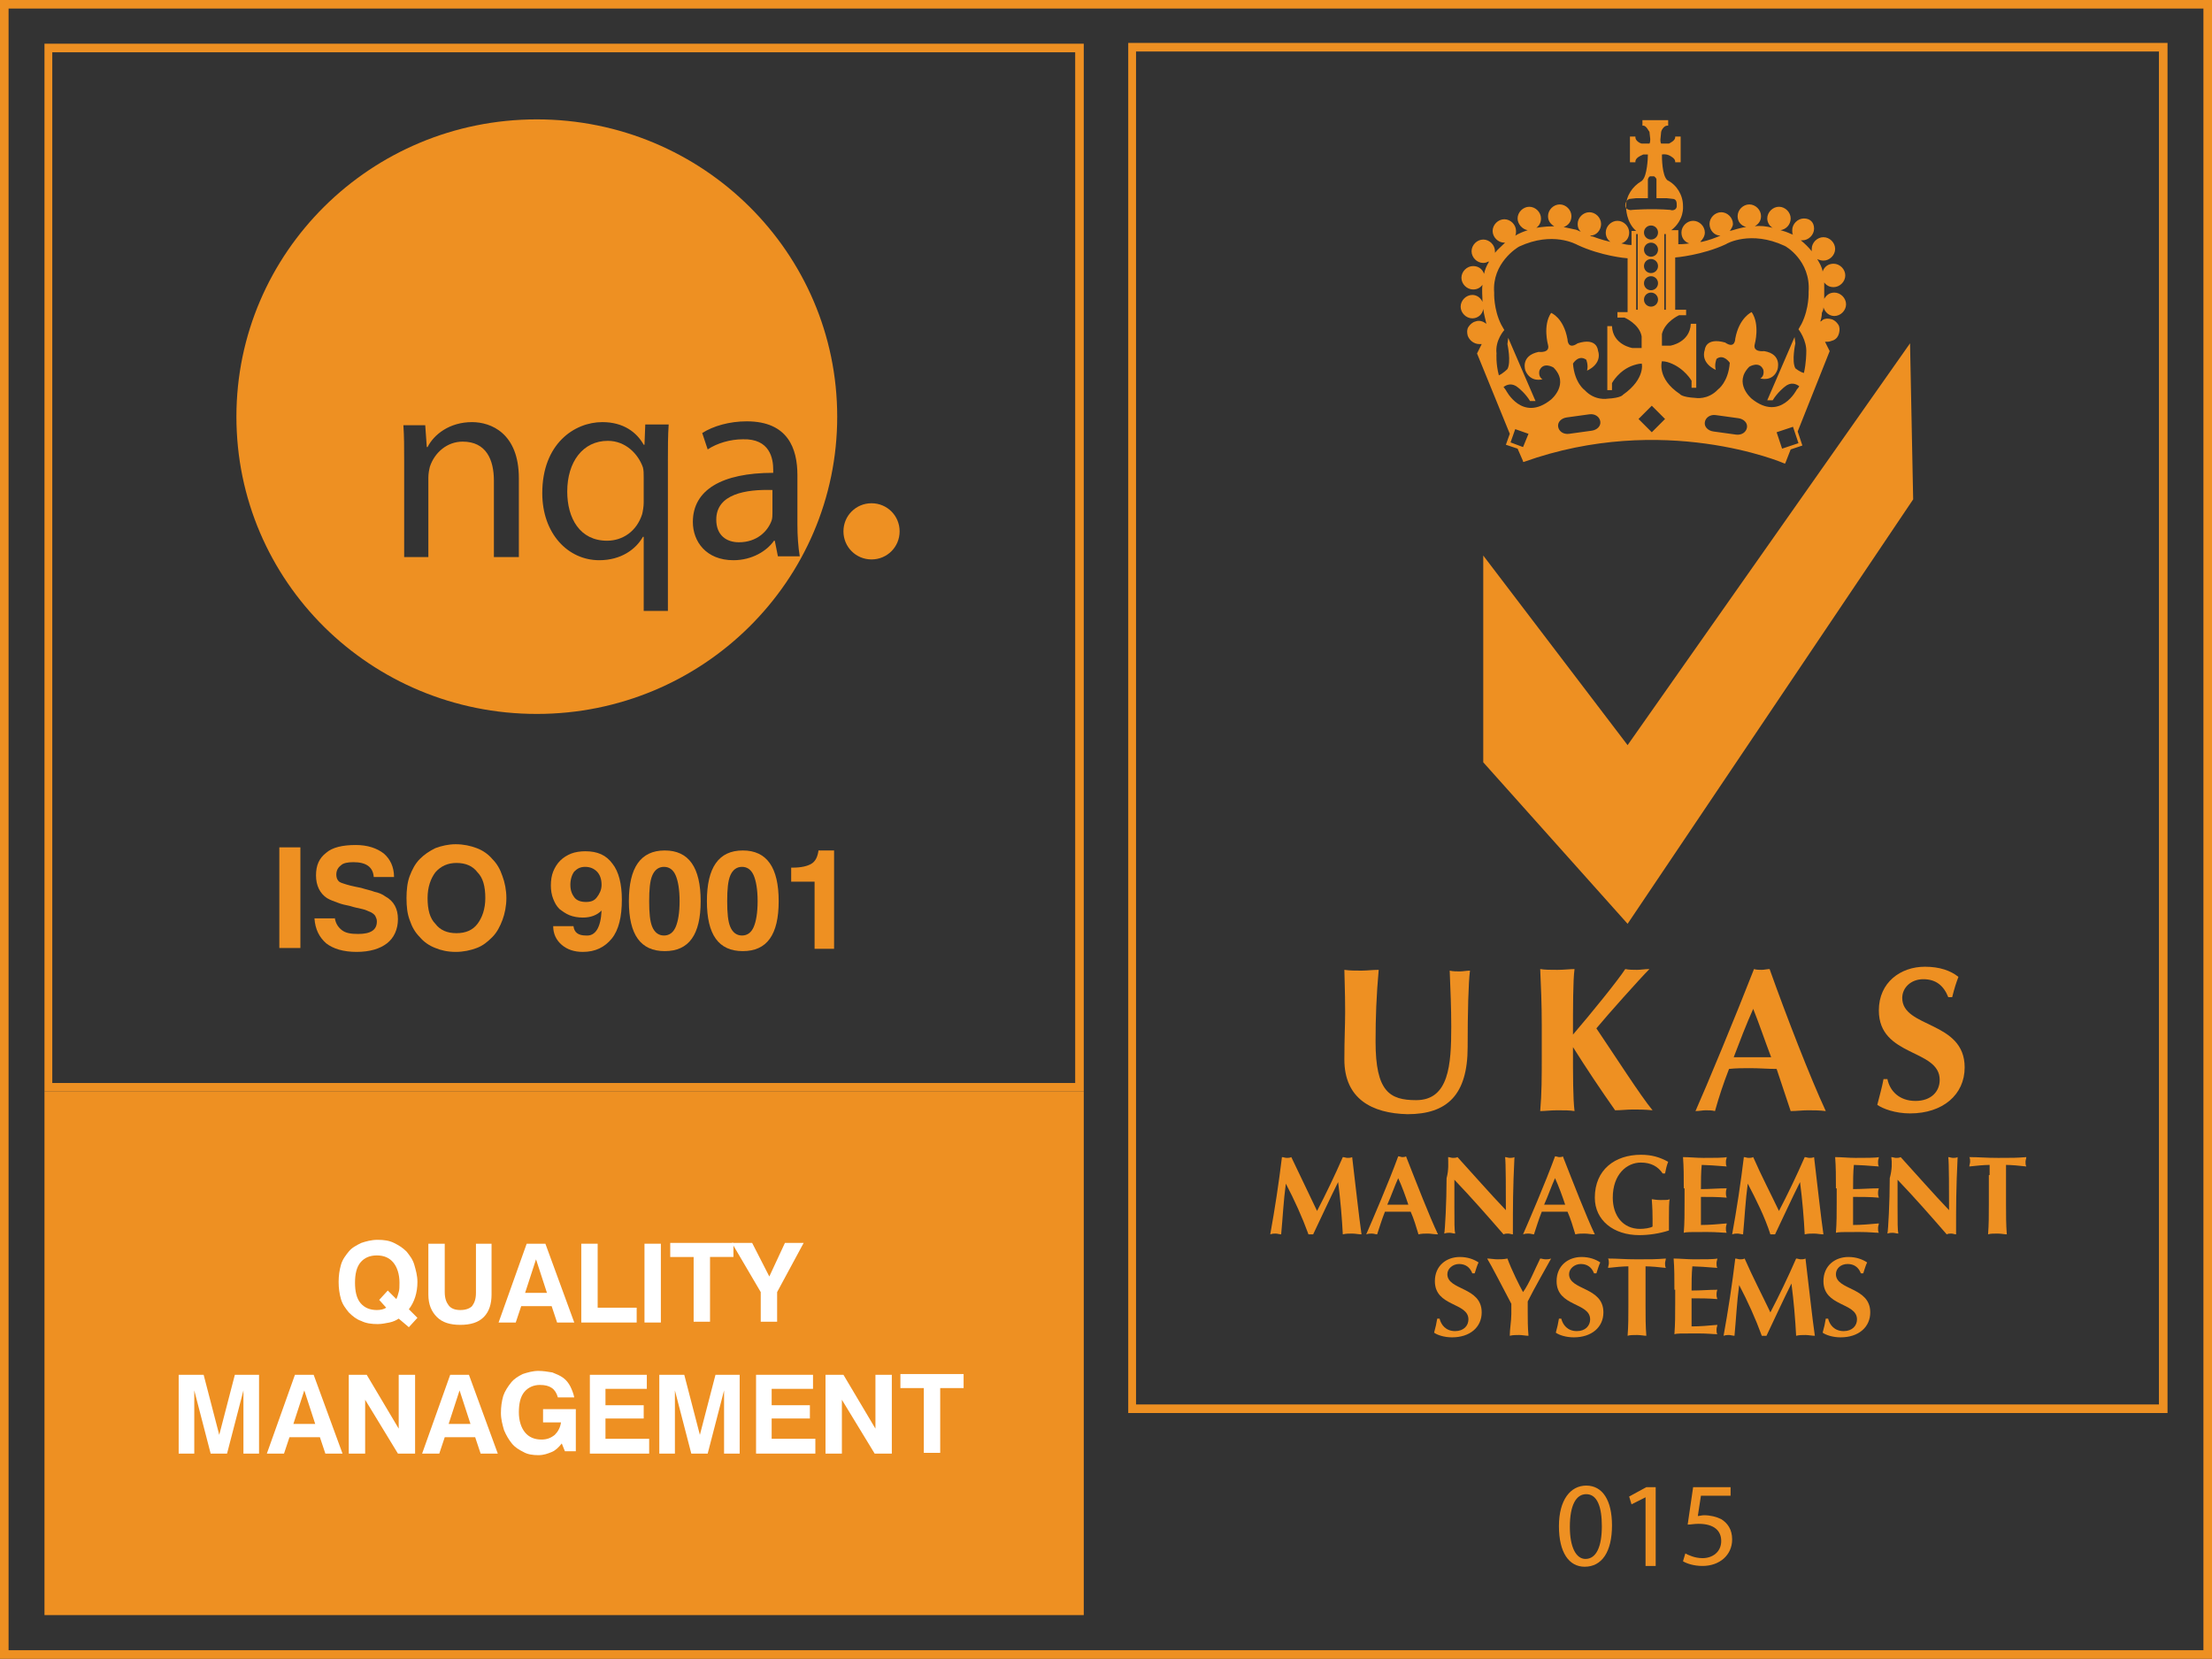 <?xml version="1.0" encoding="UTF-8"?> <!-- Generator: Adobe Illustrator 22.0.0, SVG Export Plug-In . SVG Version: 6.00 Build 0) --> <svg xmlns="http://www.w3.org/2000/svg" xmlns:xlink="http://www.w3.org/1999/xlink" id="Layer_2" x="0px" y="0px" viewBox="0 0 283.5 212.6" style="enable-background:new 0 0 283.5 212.6;" xml:space="preserve"><rect x="0" y="0" width="283.5" height="212.6" fill="#333333" stroke="none"/> <style type="text/css"> .st0{fill:#EE9022;} .st1{fill:#FFFFFF;} </style> <g> <g> <path class="st0" d="M206.6,195.5c0,3.4-1.3,5.3-3.5,5.3c-2,0-3.3-1.8-3.3-5.2c0-3.4,1.5-5.2,3.5-5.2 C205.4,190.4,206.6,192.3,206.6,195.5z M201.2,195.7c0,2.6,0.8,4.1,2,4.1c1.4,0,2.1-1.6,2.1-4.2c0-2.5-0.6-4.1-2-4.1 C202,191.5,201.2,192.9,201.2,195.7z"></path> <path class="st0" d="M210.9,191.9L210.9,191.9l-1.8,0.9l-0.3-1l2.2-1.2h1.2v10.1h-1.3V191.9z"></path> <path class="st0" d="M221.9,191.7H218l-0.4,2.6c0.2,0,0.5-0.1,0.8-0.1c0.8,0,1.6,0.2,2.2,0.5c0.8,0.5,1.4,1.3,1.4,2.6 c0,2-1.6,3.4-3.8,3.4c-1.1,0-2-0.3-2.5-0.6l0.3-1c0.4,0.2,1.2,0.6,2.2,0.6c1.3,0,2.4-0.8,2.4-2.2c0-1.3-0.9-2.2-2.9-2.2 c-0.6,0-1,0.1-1.4,0.1l0.7-4.8h4.8V191.7z"></path> </g> <g> <path class="st0" d="M172.3,135.8c0-2.8,0.1-4.2,0.1-6.1c0-2.8-0.1-4.5-0.1-5.4c0.7,0.1,1.4,0.1,2.2,0.1c0.7,0,1.4-0.1,2.2-0.1 c-0.3,3.4-0.4,6.1-0.4,9.2c0,6.4,1.8,7.5,5.2,7.5c4.2,0,4.5-4.5,4.5-9.4c0-2.4-0.1-4.8-0.2-7.2c0.4,0.1,0.9,0.1,1.3,0.1 c0.4,0,0.9-0.1,1.3-0.1c-0.2,1.5-0.3,5.3-0.3,9.8c0,6.1-2.6,8.6-7.7,8.6C175.8,142.7,172.3,140.8,172.3,135.8z"></path> </g> <g> <path class="st0" d="M201.6,134.2c0,3.8,0,6.6,0.2,8.2c-0.6-0.1-1.3-0.1-2.2-0.1c-0.9,0-1.6,0.1-2.2,0.1c0.2-2.3,0.2-4.3,0.2-7.3 v-3.6c0-2.9-0.1-5-0.2-7.3c0.6,0.1,1.3,0.1,2.2,0.1c0.9,0,1.6-0.1,2.2-0.1c-0.2,1.4-0.2,5-0.2,8.4c2.4-2.8,5.8-7,6.7-8.4 c0.5,0.1,1,0.1,1.5,0.1c0.5,0,1-0.1,1.6-0.1c-1.2,1.2-5.4,5.9-6.8,7.6c2.3,3.4,5.7,8.7,7.2,10.5c-1-0.1-1.8-0.1-2.5-0.1 c-0.8,0-1.5,0.1-2.3,0.1C205.1,139.6,203.3,136.9,201.6,134.2L201.6,134.2z"></path> </g> <g> <path class="st0" d="M234,142.4c-0.8-0.1-1.6-0.1-2.3-0.1c-0.7,0-1.5,0.1-2.2,0.1c-0.6-1.8-1.2-3.6-1.8-5.4 c-1.1,0-2.2-0.1-3.4-0.1c-0.9,0-1.8,0-2.7,0.1c-0.7,1.8-1.3,3.6-1.8,5.4c-0.4-0.1-0.8-0.1-1.2-0.1c-0.4,0-0.8,0.1-1.3,0.1 c1.3-2.9,5.2-12.3,7.5-18.2c0.3,0.1,0.7,0.1,1,0.1c0.3,0,0.7-0.1,1-0.1C228.9,130.1,232,138.1,234,142.4z M227,135.5 c-0.8-2.1-1.5-4.2-2.3-6.2c-0.9,2-1.7,4.1-2.5,6.2H227z"></path> </g> <g> <path class="st0" d="M249.7,127.8c-0.6-1.5-1.6-2.3-3.2-2.3c-1.6,0-2.7,1.1-2.7,2.4c0,3.9,8,2.9,8,8.9c0,3.5-2.8,5.9-7,5.9 c-1.9,0-3.5-0.6-4.2-1.1c0.3-1.2,0.6-2.2,0.8-3.3h0.5c0.3,1.5,1.5,2.8,3.6,2.8c2,0,3.1-1.2,3.1-2.7c0-4-7.8-2.9-7.8-8.9 c0-3.6,2.8-5.6,5.9-5.6c1.9,0,3.3,0.5,4.3,1.3c-0.3,0.8-0.5,1.4-0.8,2.6H249.7z"></path> </g> <g> <polygon class="st0" points="190.1,71.2 190.1,97.7 208.6,118.4 245.2,64 244.8,44 208.6,95.5 "></polygon> </g> <g> <g> <path class="st0" d="M164.8,151.7c-0.3,2.2-0.4,4.4-0.6,6.5c-0.2,0-0.5-0.1-0.7-0.1c-0.2,0-0.4,0-0.7,0.1 c0.6-3.3,1.1-6.6,1.5-9.9c0.2,0,0.4,0.1,0.6,0.1c0.2,0,0.4,0,0.6-0.1c1.1,2.3,2.3,4.8,3.3,6.9c1.1-2.1,2.3-4.6,3.3-6.9 c0.2,0,0.4,0.1,0.6,0.1c0.2,0,0.4,0,0.6-0.1c0.4,3.3,0.9,7.9,1.2,9.9c-0.4,0-0.8-0.1-1.2-0.1c-0.4,0-0.8,0-1.2,0.1 c-0.1-2-0.3-4.4-0.6-6.7h0c-1.1,2.2-2.1,4.4-3.2,6.7c-0.1,0-0.2,0-0.3,0c-0.1,0-0.2,0-0.3,0C166.9,156,165.9,153.8,164.8,151.7 L164.8,151.7z"></path> </g> <g> <path class="st0" d="M184.3,158.2c-0.5,0-0.9-0.1-1.3-0.1c-0.4,0-0.8,0-1.2,0.1c-0.3-1-0.6-2-1-2.9c-0.6,0-1.2,0-1.8,0 c-0.5,0-1,0-1.5,0c-0.4,1-0.7,2-1,2.9c-0.2,0-0.4-0.1-0.7-0.1c-0.2,0-0.4,0-0.7,0.1c0.7-1.6,2.9-6.7,4.1-10 c0.2,0,0.4,0.1,0.5,0.1s0.4,0,0.5-0.1C181.5,151.5,183.2,155.9,184.3,158.2z M180.5,154.4c-0.4-1.2-0.8-2.3-1.3-3.4 c-0.5,1.1-0.9,2.3-1.4,3.4H180.5z"></path> </g> <g> <path class="st0" d="M185.6,148.3c0.2,0,0.4,0.1,0.6,0.1c0.2,0,0.4,0,0.6-0.1c2.1,2.3,4.1,4.6,6.2,6.8c0-2.3,0-6.2-0.1-6.8 c0.2,0,0.4,0.1,0.6,0.1c0.2,0,0.4,0,0.6-0.1c-0.2,4.2-0.2,6.1-0.2,9.9c-0.2,0-0.4-0.1-0.6-0.1c-0.2,0-0.4,0-0.6,0.1 c-2-2.3-4.1-4.7-6.3-7c0,1.1,0,2.3,0,3.3c0,2.3,0,3.1,0.1,3.6c-0.2,0-0.5-0.1-0.7-0.1c-0.2,0-0.4,0-0.7,0.1 c0.1-0.4,0.3-4.1,0.3-7.1C185.7,149.9,185.6,149,185.6,148.3z"></path> </g> <g> <path class="st0" d="M204.4,158.2c-0.5,0-0.9-0.1-1.3-0.1c-0.4,0-0.8,0-1.2,0.1c-0.3-1-0.6-2-1-2.9c-0.6,0-1.2,0-1.8,0 c-0.5,0-1,0-1.5,0c-0.4,1-0.7,2-1,2.9c-0.2,0-0.4-0.1-0.7-0.1c-0.2,0-0.4,0-0.7,0.1c0.7-1.6,2.9-6.7,4.1-10 c0.2,0,0.4,0.1,0.5,0.1c0.2,0,0.4,0,0.5-0.1C201.6,151.5,203.3,155.9,204.4,158.2z M200.6,154.4c-0.4-1.2-0.8-2.3-1.3-3.4 c-0.5,1.1-0.9,2.3-1.4,3.4H200.6z"></path> </g> <g> <path class="st0" d="M213.1,150.4c-0.6-0.9-1.5-1.4-2.8-1.4c-1.8,0-3.6,1.5-3.6,4.5c0,2.3,1.3,4,3.5,4c0.5,0,1.3-0.1,1.6-0.3 c0-0.2,0-0.6,0-1c0-1.6-0.1-2.2-0.1-2.5c0.2,0,0.5,0.1,1.1,0.1c0.7,0,1,0,1.2-0.1c-0.1,0.3-0.1,1.5-0.1,2.4c0,0.6,0,1.4,0,1.6 c-1.2,0.4-2.6,0.6-3.8,0.6c-3.3,0-5.7-1.9-5.7-4.8c0-3.6,2.6-5.5,5.9-5.5c1.4,0,2.4,0.3,3.5,0.9c-0.2,0.5-0.3,1-0.4,1.5H213.1z"></path> </g> <g> <path class="st0" d="M215.8,152.3c0-1.6,0-2.7-0.1-4c0.8,0,1.7,0.1,2.6,0.1c1.4,0,2.6,0,3-0.1c0,0.2-0.1,0.3-0.1,0.6 c0,0.3,0,0.4,0.1,0.6c-1.1-0.1-2.8-0.2-3.2-0.2c-0.1,1-0.1,2.1-0.1,3.1c1.2,0,2.2-0.1,3.3-0.1c-0.1,0.3-0.1,0.5-0.1,0.6 c0,0.2,0,0.3,0.1,0.6c-1.1-0.1-2.2-0.1-3.3-0.1c0,0.6,0,1.2,0,1.8c0,0.6,0,1.2,0,1.8c1.1,0,2.2-0.1,3.3-0.2 c0,0.2-0.1,0.3-0.1,0.6c0,0.3,0,0.4,0.1,0.6c-0.5,0-1.2-0.1-2.5-0.1c-2.3,0-2.7,0-3,0.1c0.1-1.3,0.1-2.4,0.1-4V152.3z"></path> </g> <g> <path class="st0" d="M224,151.7c-0.3,2.2-0.4,4.4-0.6,6.5c-0.2,0-0.5-0.1-0.7-0.1c-0.2,0-0.4,0-0.7,0.1c0.6-3.3,1.1-6.6,1.5-9.9 c0.2,0,0.4,0.1,0.6,0.1c0.2,0,0.4,0,0.6-0.1c1,2.3,2.3,4.8,3.3,6.9c1.1-2.1,2.3-4.6,3.3-6.9c0.2,0,0.4,0.1,0.6,0.1 c0.2,0,0.4,0,0.6-0.1c0.4,3.3,0.9,7.9,1.2,9.9c-0.4,0-0.8-0.1-1.2-0.1c-0.4,0-0.8,0-1.2,0.1c-0.1-2-0.3-4.4-0.6-6.7h0 c-1.1,2.2-2.1,4.4-3.2,6.7c-0.1,0-0.2,0-0.3,0c-0.1,0-0.2,0-0.3,0C226.2,156,225.1,153.8,224,151.7L224,151.7z"></path> </g> <g> <path class="st0" d="M235.3,152.3c0-1.6,0-2.7-0.1-4c0.8,0,1.7,0.1,2.6,0.1c1.4,0,2.6,0,3-0.1c0,0.2-0.1,0.3-0.1,0.6 c0,0.3,0,0.4,0.1,0.6c-1.1-0.1-2.8-0.2-3.2-0.2c-0.1,1-0.1,2.1-0.1,3.1c1.2,0,2.2-0.1,3.3-0.1c-0.1,0.3-0.1,0.5-0.1,0.6 c0,0.2,0,0.3,0.1,0.6c-1.1-0.1-2.2-0.1-3.3-0.1c0,0.6,0,1.2,0,1.8c0,0.6,0,1.2,0,1.8c1.1,0,2.2-0.1,3.3-0.2 c0,0.2-0.1,0.3-0.1,0.6c0,0.3,0,0.4,0.1,0.6c-0.5,0-1.2-0.1-2.5-0.1c-2.3,0-2.7,0-3,0.1c0.1-1.3,0.1-2.4,0.1-4V152.3z"></path> </g> <g> <path class="st0" d="M242.4,148.3c0.2,0,0.4,0.1,0.6,0.1c0.2,0,0.4,0,0.6-0.1c2.1,2.3,4.1,4.6,6.2,6.8c0-2.3,0-6.2-0.1-6.8 c0.2,0,0.4,0.1,0.6,0.1c0.2,0,0.4,0,0.6-0.1c-0.2,4.2-0.2,6.1-0.2,9.9c-0.2,0-0.4-0.1-0.6-0.1c-0.2,0-0.4,0-0.6,0.1 c-2-2.3-4.1-4.7-6.3-7c0,1.1,0,2.3,0,3.3c0,2.3,0,3.1,0.1,3.6c-0.2,0-0.5-0.1-0.7-0.1c-0.2,0-0.4,0-0.7,0.1 c0.1-0.4,0.3-4.1,0.3-7.1C242.5,149.9,242.5,149,242.4,148.3z"></path> </g> <g> <path class="st0" d="M255,150.6c0-0.5,0-1.1,0-1.3c-0.6,0-1.8,0.1-2.6,0.2c0-0.2,0.1-0.4,0.1-0.6c0-0.2,0-0.4-0.1-0.6 c1.3,0,2,0.1,3.7,0.1c1.8,0,2.4,0,3.6-0.1c0,0.2-0.1,0.4-0.1,0.6c0,0.2,0,0.4,0.1,0.6c-0.8-0.1-2-0.2-2.6-0.2c0,0.2,0,0.7,0,1.3 v3.6c0,1.6,0,2.7,0.1,4c-0.3,0-0.7-0.1-1.2-0.1c-0.5,0-0.9,0-1.2,0.1c0.1-1.3,0.1-2.4,0.1-4V150.6z"></path> </g> <g> <path class="st0" d="M188.7,163.2c-0.3-0.8-0.9-1.2-1.7-1.2s-1.5,0.6-1.5,1.3c0,2.1,4.4,1.6,4.4,4.9c0,1.9-1.5,3.2-3.8,3.2 c-1,0-1.9-0.3-2.3-0.6c0.2-0.7,0.3-1.2,0.4-1.8h0.3c0.2,0.8,0.8,1.6,2,1.6c1.1,0,1.7-0.7,1.7-1.5c0-2.2-4.3-1.6-4.3-4.9 c0-2,1.5-3.1,3.2-3.1c1,0,1.8,0.3,2.4,0.7c-0.2,0.4-0.3,0.8-0.5,1.4H188.7z"></path> </g> <g> <path class="st0" d="M195.2,165.6c0.8-1.1,1.5-2.9,2.2-4.3c0.2,0,0.4,0.1,0.7,0.1c0.2,0,0.4,0,0.7-0.1c-0.6,1.1-2.1,3.7-3,5.5 c0,0.5,0,0.9,0,1.4c0,0.9,0,1.9,0.1,3c-0.4,0-0.8-0.1-1.2-0.1c-0.4,0-0.8,0-1.2,0.1c0-0.9,0.2-1.9,0.2-2.8c0-0.4,0-0.9,0-1.3 c-1-1.9-2.6-5-3.1-5.8c0.4,0,0.9,0.1,1.3,0.1c0.4,0,0.8,0,1.3-0.1C193.7,162.7,194.8,164.9,195.2,165.6L195.2,165.6z"></path> </g> <g> <path class="st0" d="M204.3,163.2c-0.3-0.8-0.9-1.2-1.7-1.2s-1.5,0.6-1.5,1.3c0,2.1,4.4,1.6,4.4,4.9c0,1.9-1.5,3.2-3.8,3.2 c-1,0-1.9-0.3-2.3-0.6c0.2-0.7,0.3-1.2,0.4-1.8h0.3c0.2,0.8,0.8,1.6,2,1.6c1.1,0,1.7-0.7,1.7-1.5c0-2.2-4.3-1.6-4.3-4.9 c0-2,1.5-3.1,3.2-3.1c1,0,1.8,0.3,2.4,0.7c-0.2,0.4-0.3,0.8-0.5,1.4H204.3z"></path> </g> <g> <path class="st0" d="M208.7,163.6c0-0.5,0-1.1,0-1.3c-0.6,0-1.8,0.1-2.6,0.2c0-0.2,0.1-0.4,0.1-0.6c0-0.2,0-0.4-0.1-0.6 c1.3,0,2,0.1,3.7,0.1c1.8,0,2.4,0,3.7-0.1c0,0.2-0.1,0.4-0.1,0.6c0,0.2,0,0.4,0.1,0.6c-0.8-0.1-2-0.2-2.6-0.2c0,0.2,0,0.7,0,1.3 v3.6c0,1.6,0,2.7,0.1,4c-0.3,0-0.7-0.1-1.2-0.1s-0.9,0-1.2,0.1c0.1-1.3,0.1-2.4,0.1-4V163.6z"></path> </g> <g> <path class="st0" d="M214.6,165.3c0-1.6,0-2.7-0.1-4c0.8,0,1.7,0.1,2.6,0.1c1.4,0,2.6,0,3-0.1c0,0.2-0.1,0.3-0.1,0.6 c0,0.3,0,0.4,0.1,0.6c-1.1-0.1-2.8-0.2-3.2-0.2c-0.1,1-0.1,2.1-0.1,3.1c1.3,0,2.2-0.1,3.3-0.1c-0.1,0.3-0.1,0.5-0.1,0.6 c0,0.2,0,0.3,0.1,0.6c-1.1-0.1-2.2-0.1-3.3-0.1c0,0.6,0,1.2,0,1.8c0,0.6,0,1.2,0,1.8c1.1,0,2.2-0.1,3.3-0.2 c0,0.2-0.1,0.3-0.1,0.6c0,0.3,0,0.4,0.1,0.6c-0.5,0-1.2-0.1-2.5-0.1c-2.3,0-2.7,0-3,0.1c0.1-1.3,0.1-2.4,0.1-4V165.3z"></path> </g> <g> <path class="st0" d="M222.9,164.7c-0.3,2.2-0.4,4.4-0.6,6.5c-0.2,0-0.5-0.1-0.7-0.1c-0.2,0-0.4,0-0.7,0.1 c0.6-3.3,1.1-6.6,1.5-9.9c0.2,0,0.4,0.1,0.6,0.1c0.2,0,0.4,0,0.6-0.1c1,2.3,2.3,4.8,3.3,6.9c1.1-2.1,2.3-4.6,3.3-6.9 c0.2,0,0.4,0.1,0.6,0.1c0.2,0,0.4,0,0.6-0.1c0.4,3.3,0.9,7.9,1.2,9.9c-0.4,0-0.8-0.1-1.2-0.1c-0.4,0-0.8,0-1.2,0.1 c-0.1-2-0.3-4.4-0.6-6.7h0c-1.1,2.2-2.1,4.4-3.2,6.7c-0.1,0-0.2,0-0.3,0c-0.1,0-0.2,0-0.3,0C225,169,224,166.8,222.9,164.7 L222.9,164.7z"></path> </g> <g> <path class="st0" d="M238.5,163.2c-0.3-0.8-0.9-1.2-1.7-1.2c-0.9,0-1.5,0.6-1.5,1.3c0,2.1,4.4,1.6,4.4,4.9c0,1.9-1.5,3.2-3.8,3.2 c-1,0-1.9-0.3-2.3-0.6c0.2-0.7,0.3-1.2,0.4-1.8h0.3c0.2,0.8,0.8,1.6,2,1.6c1.1,0,1.7-0.7,1.7-1.5c0-2.2-4.3-1.6-4.3-4.9 c0-2,1.5-3.1,3.2-3.1c1,0,1.8,0.3,2.4,0.7c-0.2,0.4-0.3,0.8-0.5,1.4H238.5z"></path> </g> </g> </g> <path class="st0" d="M276.7,6.6V180H145.6V6.6H276.7 M277.8,5.5H144.6v175.6h133.2V5.5L277.8,5.5z"></path> <path class="st0" d="M282.4,1.1v210.4H1.1V1.1H282.4 M283.5,0H0v212.6h283.5V0L283.5,0z"></path> <path class="st0" d="M137.8,6.7v132.1H6.7V6.7H137.8 M138.9,5.6H5.7v134.3h133.2V5.6L138.9,5.6z"></path> <rect x="5.7" y="139.9" class="st0" width="133.2" height="67.1"></rect> <g> <path class="st0" d="M35.8,108.6h2.7v12.9h-2.7V108.6z"></path> <path class="st0" d="M42.9,117.6c0.1,0.7,0.4,1.2,0.9,1.6s1.2,0.5,2.1,0.5c1.6,0,2.4-0.5,2.4-1.6c0-0.3-0.1-0.5-0.2-0.7 c-0.1-0.2-0.4-0.4-0.6-0.5c-0.3-0.1-0.6-0.3-1.1-0.4c-0.4-0.1-1-0.2-1.6-0.4c-0.5-0.1-1-0.2-1.5-0.4s-0.9-0.3-1.4-0.6 c-0.9-0.6-1.4-1.6-1.4-2.9c0-1.3,0.4-2.2,1.3-2.9c0.8-0.7,2.1-1,3.8-1c1.5,0,2.7,0.4,3.6,1.1c0.8,0.7,1.3,1.7,1.3,3h-2.6 c-0.1-1.3-1-1.9-2.6-1.9c-0.7,0-1.3,0.1-1.6,0.4c-0.4,0.3-0.6,0.7-0.6,1.2c0,0.3,0.1,0.6,0.2,0.7c0.1,0.2,0.3,0.3,0.6,0.4 c0.3,0.1,0.6,0.2,1,0.3s0.9,0.2,1.4,0.3c0.6,0.2,1.2,0.3,1.7,0.5c0.5,0.1,1,0.3,1.4,0.6c1.1,0.6,1.6,1.6,1.6,2.9 c0,1.3-0.5,2.4-1.4,3.1s-2.2,1.1-3.9,1.1c-1.7,0-3-0.4-3.9-1.1c-0.9-0.8-1.4-1.8-1.5-3.2H42.9z"></path> <path class="st0" d="M52.1,115.1c0-1,0.1-2,0.4-2.8c0.3-0.8,0.7-1.6,1.3-2.2c0.6-0.6,1.2-1,2-1.4c0.8-0.3,1.7-0.5,2.6-0.5 c1,0,1.9,0.2,2.7,0.5c0.8,0.3,1.5,0.8,2,1.4c0.6,0.6,1,1.3,1.3,2.2c0.3,0.8,0.5,1.8,0.5,2.8s-0.2,2-0.5,2.8 c-0.3,0.8-0.7,1.6-1.3,2.2c-0.6,0.6-1.2,1.1-2,1.4c-0.8,0.3-1.7,0.5-2.7,0.5c-1,0-1.9-0.2-2.6-0.5c-0.8-0.3-1.5-0.8-2-1.4 c-0.6-0.6-1-1.3-1.3-2.2C52.2,117.1,52.1,116.2,52.1,115.1z M54.8,115.1c0,1.5,0.3,2.6,1,3.3c0.6,0.8,1.5,1.2,2.7,1.2 c1.2,0,2.1-0.4,2.7-1.2c0.6-0.8,1-1.9,1-3.3c0-1.5-0.3-2.6-1-3.3c-0.6-0.8-1.5-1.2-2.7-1.2c-1.1,0-2,0.4-2.7,1.2 C55.2,112.6,54.8,113.7,54.8,115.1z"></path> <path class="st0" d="M77.1,116.7c-0.6,0.6-1.4,0.9-2.4,0.9c-0.6,0-1.2-0.1-1.7-0.3c-0.5-0.2-0.9-0.5-1.3-0.8 c-0.4-0.4-0.6-0.8-0.8-1.3c-0.2-0.5-0.3-1.1-0.3-1.7c0-0.7,0.1-1.3,0.3-1.8c0.2-0.5,0.5-1,0.9-1.4c0.4-0.4,0.9-0.7,1.4-0.9 c0.5-0.2,1.2-0.3,1.8-0.3c1.6,0,2.7,0.5,3.5,1.6c0.8,1,1.2,2.6,1.2,4.6c0,2.2-0.4,3.9-1.3,5c-0.9,1.1-2.1,1.7-3.7,1.7 c-1.1,0-2-0.3-2.7-0.9c-0.7-0.6-1.1-1.4-1.1-2.4h2.6c0.1,0.8,0.6,1.2,1.6,1.2C76.3,120,77,118.9,77.1,116.7z M77.1,113.4 c0-0.7-0.2-1.3-0.6-1.7c-0.4-0.4-0.9-0.6-1.5-0.6c-0.6,0-1,0.2-1.4,0.6c-0.3,0.4-0.5,1-0.5,1.7c0,0.7,0.2,1.2,0.5,1.6 s0.8,0.6,1.5,0.6s1.1-0.2,1.4-0.6S77.1,114.1,77.1,113.4z"></path> <path class="st0" d="M80.6,115.5c0-4.3,1.5-6.5,4.6-6.5c3.1,0,4.6,2.2,4.6,6.5c0,4.3-1.5,6.4-4.6,6.4 C82.1,121.9,80.6,119.8,80.6,115.5z M83.2,115.5c0,1.5,0.1,2.6,0.4,3.3s0.8,1.1,1.5,1.1s1.2-0.4,1.5-1.1c0.3-0.7,0.5-1.8,0.5-3.3 c0-1.5-0.2-2.6-0.5-3.3c-0.3-0.7-0.8-1.1-1.5-1.1s-1.2,0.4-1.5,1.1S83.2,114,83.2,115.5z"></path> <path class="st0" d="M90.6,115.5c0-4.3,1.5-6.5,4.6-6.5c3.1,0,4.6,2.2,4.6,6.5c0,4.3-1.5,6.4-4.6,6.4 C92.1,121.9,90.6,119.8,90.6,115.5z M93.2,115.5c0,1.5,0.1,2.6,0.4,3.3s0.8,1.1,1.5,1.1s1.2-0.4,1.5-1.1c0.3-0.7,0.5-1.8,0.5-3.3 c0-1.5-0.2-2.6-0.5-3.3c-0.3-0.7-0.8-1.1-1.5-1.1s-1.2,0.4-1.5,1.1S93.2,114,93.2,115.5z"></path> <path class="st0" d="M104.4,113h-3v-1.8h0.2c1.1,0,1.9-0.2,2.4-0.5s0.8-0.9,0.9-1.7h2v12.6h-2.5V113z"></path> </g> <g> <path class="st1" d="M51.1,169c-0.3,0.2-0.7,0.4-1.2,0.5c-0.5,0.1-1,0.2-1.5,0.2c-0.8,0-1.5-0.1-2.1-0.4c-0.6-0.2-1.1-0.6-1.6-1.1 c-0.4-0.5-0.8-1-1-1.7s-0.3-1.4-0.3-2.2c0-0.8,0.1-1.5,0.3-2.2s0.6-1.2,1-1.7c0.4-0.5,1-0.8,1.6-1.1c0.6-0.2,1.3-0.4,2.1-0.4 c0.8,0,1.5,0.1,2.1,0.4s1.1,0.6,1.6,1.1c0.4,0.5,0.8,1,1,1.7c0.2,0.7,0.4,1.4,0.4,2.2c0,1.4-0.4,2.6-1.1,3.5l1.1,1.1l-1.1,1.2 L51.1,169z M48.6,166.6l1.1-1.2l1.1,1.1c0.1-0.2,0.2-0.5,0.3-0.9c0.1-0.3,0.1-0.7,0.1-1.2c0-1.1-0.3-2-0.8-2.6 c-0.5-0.6-1.2-0.9-2.1-0.9c-0.9,0-1.6,0.3-2.1,0.9s-0.7,1.5-0.7,2.6c0,1.1,0.2,2,0.7,2.6c0.5,0.6,1.2,0.9,2.1,0.9 c0.5,0,0.9-0.1,1.2-0.3L48.6,166.6z"></path> <path class="st1" d="M57,159.3v6.3c0,0.8,0.2,1.3,0.5,1.7c0.3,0.4,0.8,0.6,1.5,0.6c0.7,0,1.2-0.2,1.5-0.5c0.3-0.4,0.5-0.9,0.5-1.7 v-6.3H63v6.5c0,1.2-0.3,2.2-1,2.9s-1.7,1-3,1c-1.3,0-2.3-0.3-3-1s-1.1-1.6-1.1-2.9v-6.5H57z"></path> <path class="st1" d="M69.9,159.4l3.7,10.1h-2.2l-0.7-2.1h-3.9l-0.7,2.1h-2.2l3.6-10.1H69.9z M67.3,165.7h2.8l-1.4-4.3L67.3,165.7z"></path> <path class="st1" d="M74.5,159.4h2.1v8.2h5v1.9h-7.1V159.4z"></path> <path class="st1" d="M82.6,159.4h2.1v10.1h-2.1V159.4z"></path> <path class="st1" d="M88.9,161.1h-3v-1.8H94v1.8h-3v8.3h-2.1V161.1z"></path> <path class="st1" d="M97.5,169.4v-3.8l-3.7-6.3h2.6l2.2,4.3l2-4.3h2.4l-3.4,6.3v3.8H97.5z"></path> <path class="st1" d="M23,176.2h3.1l2,7.7l2-7.7h3.1v10.1h-2v-8.1l-2.1,8.1h-2.1l-2.1-8.1v8.1h-2V176.2z"></path> <path class="st1" d="M40.2,176.2l3.7,10.1h-2.2l-0.7-2.1h-3.9l-0.7,2.1h-2.2l3.6-10.1H40.2z M37.6,182.5h2.8l-1.4-4.3L37.6,182.5z"></path> <path class="st1" d="M44.8,176.2H47l4.1,6.9v-6.9h2.1v10.1H51l-4.2-6.9v6.9h-2.1V176.2z"></path> <path class="st1" d="M60.1,176.2l3.7,10.1h-2.2l-0.7-2.1H57l-0.7,2.1h-2.2l3.6-10.1H60.1z M57.5,182.5h2.8l-1.4-4.3L57.5,182.5z"></path> <path class="st1" d="M72,185c-0.4,0.5-0.8,0.9-1.3,1.1c-0.5,0.2-1,0.4-1.7,0.4c-0.7,0-1.4-0.1-1.9-0.4c-0.6-0.3-1.1-0.6-1.5-1.1 s-0.7-1-1-1.7c-0.2-0.7-0.4-1.4-0.4-2.2c0-0.8,0.1-1.5,0.3-2.2c0.2-0.6,0.6-1.2,1-1.7c0.4-0.5,0.9-0.8,1.5-1.1 c0.6-0.2,1.3-0.4,2-0.4c0.6,0,1.2,0.1,1.8,0.2c0.5,0.2,1,0.4,1.4,0.7c0.4,0.3,0.7,0.7,0.9,1.1c0.2,0.4,0.4,0.9,0.5,1.4h-2.1 c-0.3-1.1-1-1.6-2.3-1.6c-0.8,0-1.5,0.3-2,0.9s-0.7,1.5-0.7,2.6c0,1.1,0.3,2,0.8,2.6s1.2,0.9,2.1,0.9c0.7,0,1.2-0.2,1.7-0.6 c0.4-0.4,0.7-0.9,0.8-1.6h-2.3v-1.7h4.2v5.4h-1.4L72,185z"></path> <path class="st1" d="M75.5,176.2h7.4v1.8h-5.3v2.1h4.9v1.7h-4.9v2.6h5.6v1.9h-7.6V176.2z"></path> <path class="st1" d="M84.6,176.2h3.1l2,7.7l2-7.7h3.1v10.1h-2v-8.1l-2.1,8.1h-2.1l-2.1-8.1v8.1h-2V176.2z"></path> <path class="st1" d="M96.8,176.2h7.4v1.8h-5.3v2.1h4.9v1.7h-4.9v2.6h5.6v1.9h-7.6V176.2z"></path> <path class="st1" d="M105.9,176.2h2.2l4.1,6.9v-6.9h2.1v10.1h-2.2l-4.2-6.9v6.9h-2.1V176.2z"></path> <path class="st1" d="M118.4,177.9h-3v-1.8h8.1v1.8h-3v8.3h-2.1V177.9z"></path> </g> <g> <path class="st0" d="M115.3,68.1c0,2-1.6,3.6-3.6,3.6c-2,0-3.6-1.6-3.6-3.6c0-2,1.6-3.6,3.6-3.6C113.7,64.5,115.3,66.1,115.3,68.1z "></path> <g> <path class="st0" d="M91.8,66.6c0,2,1.3,2.9,2.9,2.9c2.3,0,3.7-1.4,4.2-2.8c0.1-0.3,0.1-0.7,0.1-1v-2.9 C95.6,62.7,91.8,63.3,91.8,66.6z"></path> <path class="st0" d="M77.9,56.5c-3.2,0-5.2,2.7-5.2,6.5c0,3.4,1.6,6.3,5.1,6.3c2,0,3.8-1.2,4.5-3.4c0.1-0.4,0.2-1,0.2-1.5v-3.2 c0-0.5,0-0.9-0.1-1.3C81.8,58.2,80.2,56.5,77.9,56.5z"></path> <path class="st0" d="M68.8,15.3c-21.3,0-38.5,17.1-38.5,38.1c0,21.1,17.2,38.1,38.5,38.1c21.3,0,38.5-17.1,38.5-38.1 C107.3,32.4,90.1,15.3,68.8,15.3z M66.4,71.4h-3.1v-9.8c0-2.7-1-5-4-5c-2,0-3.6,1.4-4.2,3.2c-0.1,0.4-0.2,0.9-0.2,1.4v10.2h-3.1 V59.1c0-1.8,0-3.2-0.1-4.6h2.8l0.2,2.8h0.1c0.8-1.6,2.8-3.2,5.7-3.2c2.4,0,6,1.4,6,7.2V71.4z M85.6,59.1v19.2h-3.1v-9.5h-0.1 c-0.9,1.6-2.8,3-5.6,3c-4,0-7.3-3.4-7.3-8.6c0-6.3,4.1-9.1,7.7-9.1c2.7,0,4.4,1.3,5.3,2.9h0.1l0.1-2.6h3 C85.6,55.9,85.6,57.4,85.6,59.1z M99.3,69.3h-0.1c-0.9,1.3-2.8,2.5-5.2,2.5c-3.5,0-5.2-2.4-5.2-4.9c0-4.1,3.7-6.3,10.3-6.3v-0.4 c0-1.4-0.4-4-3.9-3.9c-1.6,0-3.3,0.5-4.5,1.3l-0.7-2.1c1.4-0.9,3.5-1.5,5.7-1.5c5.3,0,6.5,3.5,6.5,6.9v6.3c0,1.5,0.1,2.9,0.3,4.1 h-2.8L99.3,69.3z"></path> </g> </g> <path class="st0" d="M233.7,39.4c0.2,0.6,0.7,1.1,1.4,1.1c0.8,0,1.5-0.7,1.5-1.5s-0.7-1.5-1.5-1.5c-0.6,0-1,0.3-1.3,0.8 c0-0.4,0-0.7,0-0.9c0-0.4,0-0.8,0-1.2c0.3,0.4,0.7,0.6,1.2,0.6c0.8,0,1.5-0.7,1.5-1.5c0-0.8-0.7-1.5-1.5-1.5c-0.7,0-1.2,0.4-1.4,1 c-0.1-0.6-0.4-1.1-0.7-1.6c0.2,0.1,0.5,0.2,0.8,0.2c0.8,0,1.5-0.7,1.5-1.5c0-0.8-0.7-1.5-1.5-1.5s-1.5,0.7-1.5,1.5 c0,0.1,0,0.2,0,0.3c-0.4-0.5-0.8-0.9-1.4-1.4c0.1,0,0.1,0,0.2,0c0.8,0,1.5-0.7,1.5-1.5S232,28,231.2,28s-1.5,0.7-1.5,1.5 c0,0.2,0,0.4,0.1,0.6c-0.1-0.1-0.2-0.1-0.2-0.1c-0.1,0-0.3-0.2-1.4-0.5l0,0c0.7-0.1,1.3-0.7,1.3-1.5c0-0.8-0.7-1.5-1.5-1.5 s-1.5,0.7-1.5,1.5c0,0.5,0.3,1,0.7,1.2c-0.8-0.2-1.6-0.3-2.3-0.2l0,0c0.5-0.3,0.8-0.7,0.8-1.3c0-0.8-0.7-1.5-1.5-1.5 s-1.5,0.7-1.5,1.5c0,0.7,0.4,1.2,1.1,1.4c-0.9,0.1-1.6,0.4-2.1,0.5l0,0c0.2-0.3,0.4-0.6,0.4-0.9c0-0.8-0.7-1.5-1.5-1.5 s-1.5,0.7-1.5,1.5c0,0.8,0.6,1.5,1.4,1.5c-0.7,0.3-1.5,0.6-2.4,0.8l-0.2,0c0.3-0.3,0.6-0.7,0.6-1.2c0-0.8-0.7-1.5-1.5-1.5 s-1.5,0.7-1.5,1.5c0,0.7,0.4,1.2,1,1.4c-0.7,0.1-1.2,0.1-1.4,0.1l0-1.8h-0.9c1.7-1.3,1.5-3.1,1.5-3.1c0-1.4-0.8-2.7-2-3.3l0,0l0,0 c-0.7-0.6-0.7-2.9-0.7-3.3c0.1,0,0.4-0.1,0.9,0.1c0.2,0.1,0.8,0.4,0.8,0.8v0.1h0.7v-3.3h-0.7v0.1c0,0.4-0.6,0.7-0.8,0.8l-1,0l0,0 l0,0c0,0-0.1-0.1-0.1-0.5l0.1-1c0-0.1,0.3-0.8,0.8-0.8h0.1v-0.7l-3.3,0v0.7h0.1c0.4,0,0.7,0.7,0.8,0.8l0.1,0.9h0v0.1 c0,0.4-0.1,0.5-0.1,0.5c0,0,0,0,0,0l-1,0c-0.1,0-0.8-0.3-0.8-0.8v-0.1h-0.7v3.3h0.7v-0.1c0-0.5,0.8-0.8,0.8-0.8l0.2-0.1 c0.1,0,0.3,0,0.6,0c0,0.5-0.1,2.7-0.7,3.3l-0.1,0.1c-1.2,0.7-2,1.9-2,3.3c0,0.1,0,2,1.3,3.1h-0.6l0,1.8c-0.5,0-0.9-0.1-1.3-0.2 c0.6-0.2,1-0.7,1-1.4c0-0.8-0.7-1.5-1.5-1.5c-0.8,0-1.5,0.7-1.5,1.5c0,0.5,0.2,0.9,0.6,1.2c-1.3-0.3-2-0.6-2.3-0.7l-0.1,0 c0,0-0.1,0-0.2-0.1c0.8,0,1.4-0.7,1.4-1.5c0-0.8-0.7-1.5-1.5-1.5s-1.5,0.7-1.5,1.5c0,0.4,0.1,0.7,0.4,1c-0.4-0.2-0.7-0.3-0.8-0.3 c-0.5-0.1-0.9-0.2-1.4-0.3c0.6-0.2,1-0.7,1-1.4c0-0.8-0.7-1.5-1.5-1.5s-1.5,0.7-1.5,1.5c0,0.6,0.3,1,0.8,1.3c-1.3,0-2.3,0.2-2.3,0.2 c0,0,0,0,0,0c0.4-0.3,0.6-0.7,0.6-1.2c0-0.8-0.7-1.5-1.5-1.5s-1.5,0.7-1.5,1.5c0,0.7,0.6,1.4,1.3,1.5c-0.6,0.2-1.1,0.4-1.6,0.7 c0.1-0.2,0.1-0.4,0.1-0.6c0-0.8-0.7-1.5-1.5-1.5s-1.5,0.7-1.5,1.5c0,0.8,0.7,1.5,1.5,1.5c0.1,0,0.1,0,0.1,0c-0.5,0.5-1,0.9-1.3,1.3 c0-0.1,0-0.1,0-0.2c0-0.8-0.7-1.5-1.5-1.5c-0.8,0-1.5,0.7-1.5,1.5s0.7,1.5,1.5,1.5c0.3,0,0.5-0.1,0.7-0.2c0,0,0,0.1,0,0.1 c-0.3,0.5-0.5,1-0.6,1.5c-0.2-0.6-0.7-1-1.4-1c-0.8,0-1.5,0.7-1.5,1.5c0,0.8,0.7,1.5,1.5,1.5c0.5,0,0.9-0.2,1.2-0.6 c-0.1,0.7,0,1.5,0,2.2c-0.2-0.5-0.7-0.9-1.3-0.9c-0.8,0-1.5,0.7-1.5,1.5s0.7,1.5,1.5,1.5c0.7,0,1.3-0.5,1.4-1.2 c0.1,0.8,0.3,1.4,0.4,1.9c-0.4-0.3-0.9-0.5-1.4-0.3c-0.4,0.1-0.7,0.4-0.9,0.7s-0.2,0.7-0.1,1.1c0.2,0.6,0.8,1.1,1.5,1.1 c0.1,0,0.2,0,0.3,0l-0.6,1.2l0,0l4.2,10.3L193,57l1.5,0.5l0.7,1.6l0,0.1l0.1,0c17.9-6.4,33.2,0.1,33.4,0.2l0.1,0l0.7-1.8l1.5-0.5 l-0.6-1.8l4.1-10.3l0,0l-0.6-1.2c0.1,0,0.2,0,0.3,0c0.3,0,0.5-0.1,0.8-0.2c0.4-0.2,0.6-0.5,0.7-0.9c0.1-0.4,0.1-0.8-0.1-1.1 c-0.2-0.3-0.5-0.6-0.9-0.7c-0.4-0.1-0.8-0.1-1.1,0.1c-0.1,0.1-0.2,0.2-0.3,0.2c0.1-0.3,0.2-0.7,0.2-1.1 C233.6,39.9,233.7,39.7,233.7,39.4z M209.2,26.9c-0.3,0.1-0.9-0.1-0.9-0.5c0-0.3,0.1-0.7,0.5-0.9l0.9-0.1h1.5v-2.4 c0,0,0.1-0.4,0.3-0.4h0.5c0,0,0.3,0.2,0.3,0.4v2.4h1.3l0.9,0.1c0.4,0.1,0.4,0.5,0.4,0.9c0,0.6-0.7,0.6-0.8,0.5 C211.6,26.7,209.2,26.9,209.2,26.9z M213.5,30l0,9.7h-0.2l0-9.7H213.5z M211.6,37.2c-0.5,0-0.9-0.4-0.9-0.9s0.4-0.9,0.9-0.9 c0.5,0,0.9,0.4,0.9,0.9S212.1,37.2,211.6,37.2z M212.5,38.4c0,0.5-0.4,0.9-0.9,0.9c-0.5,0-0.9-0.4-0.9-0.9c0-0.5,0.4-0.9,0.9-0.9 C212.1,37.5,212.5,37.9,212.5,38.4z M211.6,35c-0.5,0-0.9-0.4-0.9-0.9c0-0.5,0.4-0.9,0.9-0.9c0.5,0,0.9,0.4,0.9,0.9 C212.5,34.6,212.1,35,211.6,35z M211.6,32.9c-0.5,0-0.9-0.4-0.9-0.9c0-0.5,0.4-0.9,0.9-0.9c0.5,0,0.9,0.4,0.9,0.9 C212.5,32.5,212.1,32.9,211.6,32.9z M211.6,30.7c-0.5,0-0.9-0.4-0.9-0.9c0-0.5,0.4-0.9,0.9-0.9c0.5,0,0.9,0.4,0.9,0.9 C212.5,30.3,212.1,30.7,211.6,30.7z M209.9,30v9.7h-0.2V30H209.9z M195.2,57.3l-1.6-0.6l0.6-1.7l1.7,0.6L195.2,57.3z M204,55.2 l-2.9,0.4c-0.7,0.1-1.3-0.3-1.4-0.9c-0.1-0.6,0.4-1.1,1.1-1.2l2.9-0.4c0.7-0.1,1.3,0.3,1.4,0.9C205.2,54.6,204.7,55.1,204,55.2z M208,50.6c0,0-0.2,0.4-2,0.5c0,0-1.6,0.3-2.9-1.1c0,0-1.3-0.9-1.5-3.4c0,0,0.7-1.2,1.7-0.5c0,0,0.3,0.7,0.1,1.4c0,0,2-0.8,1.4-2.6 c0,0-0.1-1.7-2.6-0.9c-1.3,0.9-1.3-0.5-1.3-0.5c-0.5-2.8-2.1-3.4-2.1-3.4c-1.1,1.6-0.4,4.1-0.4,4.1c0.3,1.1-1.2,0.9-1.2,0.9 c-2.4,0.5-1.7,2.4-1.7,2.4c0.7,1.6,2.2,1.1,2.2,1.1c-0.6-0.3-0.4-1.1-0.4-1.1c0.5-1.2,1.8-0.4,1.8-0.4c2.1,2.1-0.3,4.1-0.3,4.1 c-3.7,3-5.8-1.2-5.8-1.2c-0.1-0.1-0.2-0.3-0.3-0.4c0.4-0.3,1.1-0.6,1.9,0.1c0,0,0.9,0.7,1.5,1.7h0.7l-3.5-8.1l-0.1,0.8 c0,0,0.5,2.3,0,3.2c0,0-0.6,0.6-1.1,0.8c-0.4-1.5-0.3-2.8-0.3-2.8c-0.2-1.7,1-3,1-3l-0.4-0.7c-1-2-0.9-4.1-0.9-4.1l0,0l0,0 c-0.3-3.8,3-5.8,3.2-5.9c4.3-2,7.3-0.3,7.5-0.2l0,0l0,0c3,1.4,6.2,1.7,6.4,1.7l0,6.9l0,0h-1.3v0.7h0.9c0,0,1.9,0.8,2.2,2.4v1.5h-1.2 c0,0-2.5-0.4-2.6-2.8H206v8.2h0.6v-0.9c0,0,0.9-1.7,2.8-2.3c0,0,0.6-0.2,1-0.2C210.4,46.4,211,48.5,208,50.6z M211.7,55.4l-1.7-1.7 l1.7-1.7l1.7,1.7L211.7,55.4z M222.5,55.7l-2.9-0.4c-0.7-0.1-1.2-0.6-1.1-1.2c0.1-0.6,0.7-1,1.4-0.9l2.9,0.4 c0.7,0.1,1.2,0.6,1.1,1.2C223.8,55.4,223.2,55.8,222.5,55.7z M230.5,56.8l-2.1,0.7l-0.7-2.1l2.1-0.7L230.5,56.8z M231.8,37.4 c0,0,0.1,2.1-0.9,4.1l-0.4,0.7c0,0,1.1,1.4,1,3c0,0,0,1.3-0.3,2.6c-0.5-0.1-1.1-0.6-1.1-0.6c-0.5-0.9,0-3.2,0-3.2l-0.1-0.8l-3.5,8.1 h0.7c0.6-1,1.5-1.7,1.5-1.7c0.8-0.7,1.5-0.4,1.9-0.1c-0.1,0.2-0.2,0.3-0.3,0.4c0,0-2.1,4.2-5.8,1.2c0,0-2.4-2-0.3-4.1 c0,0,1.3-0.8,1.8,0.4c0,0,0.2,0.8-0.4,1.1c0,0,1.6,0.5,2.2-1.1c0,0,0.7-2-1.7-2.4c0,0-1.5,0.2-1.2-0.9c0,0,0.7-2.5-0.4-4.1 c0,0-1.6,0.7-2.1,3.4c0,0,0,1.4-1.3,0.5c-2.5-0.7-2.6,0.9-2.6,0.9c-0.6,1.8,1.4,2.6,1.4,2.6c-0.2-0.7,0.1-1.4,0.1-1.4 c0.9-0.7,1.7,0.5,1.7,0.5c-0.2,2.5-1.5,3.4-1.5,3.4c-1.3,1.4-2.9,1.1-2.9,1.1c-1.8-0.1-2-0.5-2-0.5c-3-2-2.3-4.2-2.3-4.2 c0.5,0,1,0.2,1,0.2c1.9,0.7,2.8,2.3,2.8,2.3v0.9h0.6v-8.2h-0.7c-0.1,2.4-2.6,2.8-2.6,2.8H213v-1.5c0.4-1.6,2.2-2.4,2.2-2.4h0.9v-0.7 c0,0-1.4,0-1.4,0l0-0.2V33c0.1,0,3.5-0.3,6.5-1.7l0,0l0,0c0.1-0.1,3.2-1.8,7.5,0.2C228.8,31.5,232.1,33.4,231.8,37.4L231.8,37.4 L231.8,37.4z"></path> </svg> 